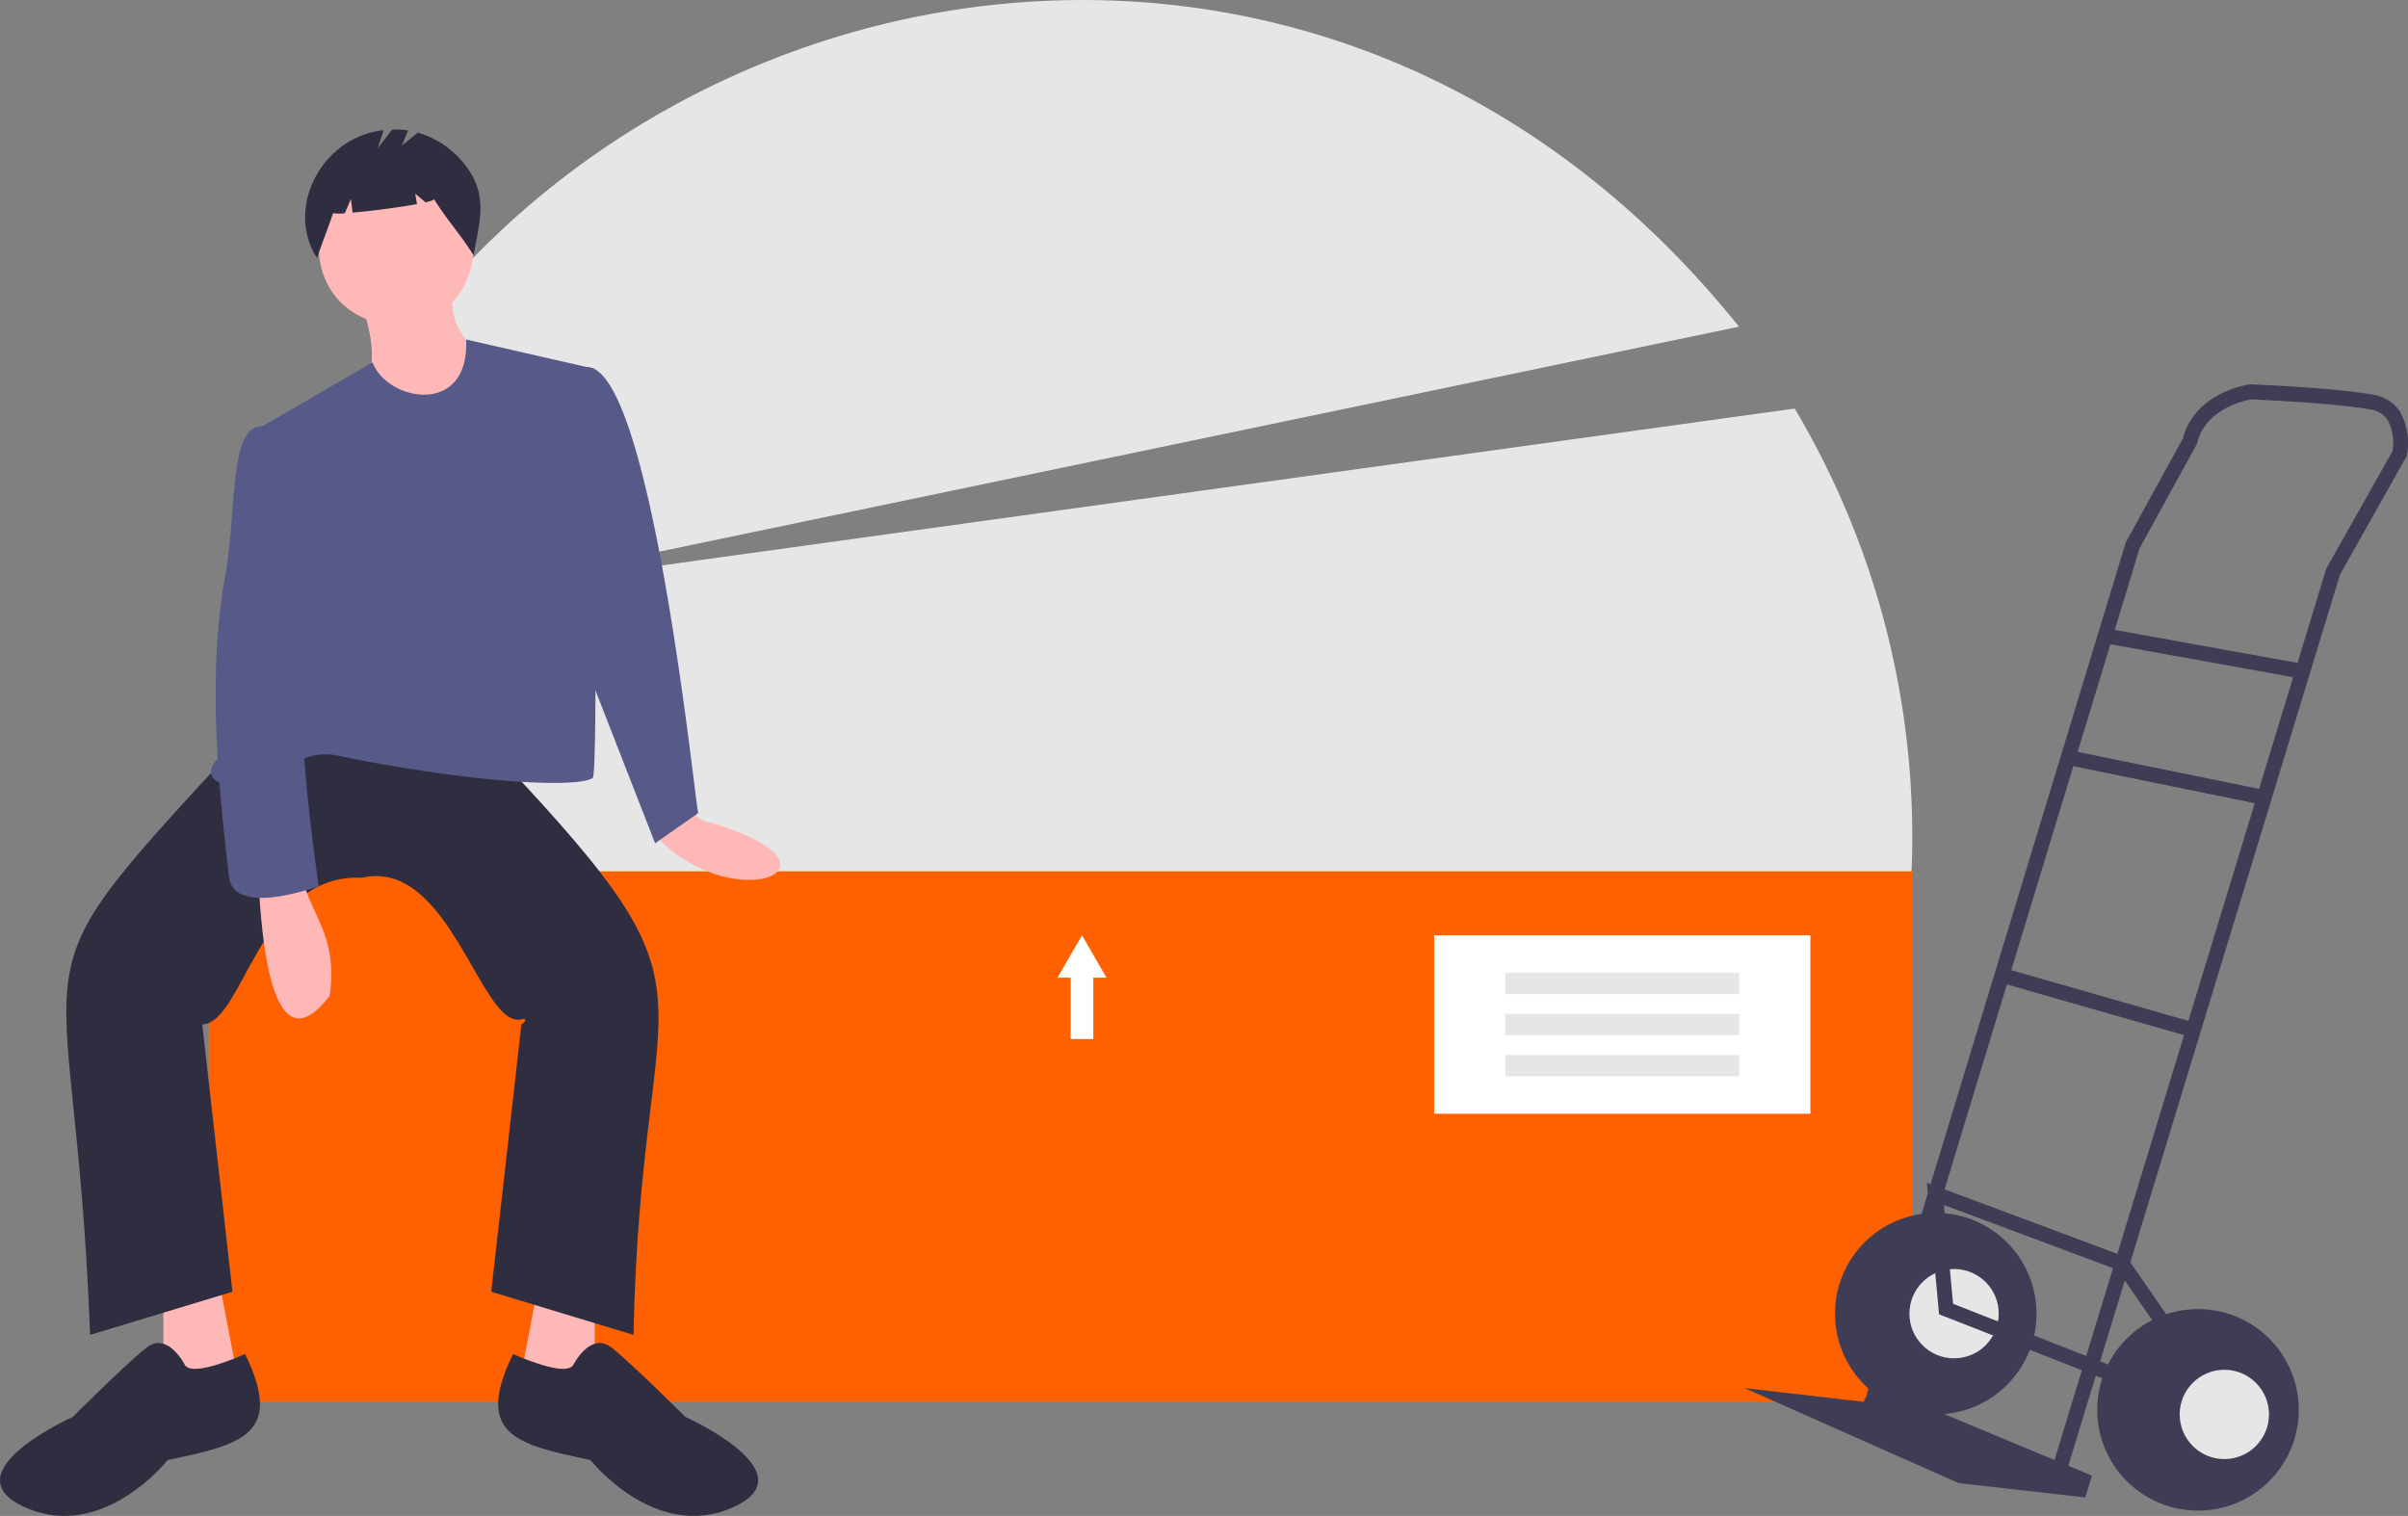 <svg xmlns="http://www.w3.org/2000/svg" width="276.833" height="174.285" viewBox="0 0 276.833 174.285">
  <rect x="0" y="0" width="276.833" height="174.285" fill="#808080" stroke="none"/>
  <g id="undraw_heavy_box_agqi" transform="translate(0 0)">
    <path id="Trazado_235" data-name="Trazado 235" d="M431.512,302.884a96.3,96.3,0,0,0-6.744-84.671L271.036,239.5,418.36,208.8c-62.091-77.428-182.942-26.071-171.293,71.688Z" transform="translate(-218.441 -171.241)" fill="#e6e6e6"/>
    <rect id="Rectángulo_145" data-name="Rectángulo 145" width="195.857" height="60.988" transform="translate(23.994 100.174)" fill="#ff6100"/>
    <path id="Trazado_236" data-name="Trazado 236" d="M400.353,467.893c1.757,1.365,2.4,1.805,2.774,1.749,18.131,5.28,2.237,11.467-6.573.964Z" transform="translate(-321.736 -375.157)" fill="#ffb8b8"/>
    <path id="Trazado_237" data-name="Trazado 237" d="M60.1,472.913v12.4l8.925-.5-2.479-12.892Z" transform="translate(-41.312 -324.395)" fill="#ffb8b8"/>
    <path id="Trazado_238" data-name="Trazado 238" d="M199.087,472.913v12.4l-8.925-.5,2.479-12.892Z" transform="translate(-130.716 -324.395)" fill="#ffb8b8"/>
    <path id="Trazado_239" data-name="Trazado 239" d="M215.079,440.631l13.388-.5c30.884,32.377,19.2,24.993,18.346,69.418l-16.363-4.959,3.471-30.742s.916-.61.156-.624c-4.751,1.633-8.217-18.58-18.5-16.234-11.7-.56-13.61,16.8-18.346,16.859l3.471,30.742-16.363,4.958c-1.832-48.819-10.811-37.791,18.346-69.418Z" transform="translate(-173.979 -356.077)" fill="#2f2e41"/>
    <path id="Trazado_240" data-name="Trazado 240" d="M178.487,667.716s-1.983-3.967-4.463-1.983-8.429,7.933-8.429,7.933-14.379,6.446-5.454,10.413,16.363-5.454,16.363-5.454c8.5-1.773,13.4-2.908,8.9-12.18C182.84,667.552,179.219,668.833,178.487,667.716Z" transform="translate(-157.221 -510.769)" fill="#2f2e41"/>
    <path id="Trazado_241" data-name="Trazado 241" d="M349.042,667.716s1.983-3.967,4.463-1.983,8.429,7.933,8.429,7.933,14.379,6.446,5.454,10.413-16.363-5.454-16.363-5.454c-8.5-1.773-13.4-2.908-8.9-12.18C344.689,667.552,348.311,668.833,349.042,667.716Z" transform="translate(-283.15 -510.769)" fill="#2f2e41"/>
    <path id="Trazado_242" data-name="Trazado 242" d="M292.271,243.017c-.737,12.344-17.584,11.257-17.85,0C275.159,230.674,292,231.76,292.271,243.017Z" transform="translate(-237.783 -214.493)" fill="#ffb8b8"/>
    <path id="Trazado_243" data-name="Trazado 243" d="M290.282,279.837c4.338,13.11-5.9,5.973,8.429,16.363l5.454-10.908s-3.967-1.488-3.471-6.942Z" transform="translate(-248.686 -244.867)" fill="#ffb8b8"/>
    <path id="Trazado_244" data-name="Trazado 244" d="M278.912,299.481l-14.781-3.374c.416,8.912-9.1,7.119-10.755,2.635l-14.131,8.176c5.931,22.091,4.428,23-3.471,37.188-3.015,2.753,1.494,4.331,5.419,2.824,2.994-1.848,4.514-3.489,7.721-3.072,15.157,3.156,27.775,3.9,29.772,2.668C279.4,345.5,278.665,299.659,278.912,299.481Z" transform="translate(-210.541 -257.073)" fill="#575a89"/>
    <path id="Trazado_245" data-name="Trazado 245" d="M363.245,307.431a19.533,19.533,0,0,0,3.05-1.2c7.431-.125,12.418,49.86,12.817,51.281l-4.958,3.471-7.933-20.329Z" transform="translate(-298.84 -264.031)" fill="#575a89"/>
    <path id="Trazado_246" data-name="Trazado 246" d="M252.215,493.47c.253,1.871.685,22.886,8.213,13.07.988-7.162-2.37-9.3-3.255-14.061Z" transform="translate(-222.519 -392.057)" fill="#ffb8b8"/>
    <path id="Trazado_247" data-name="Trazado 247" d="M243.409,328.837l-1.519-.842c-4.073-.134-2.789,10.648-4.513,18.544-1.408,9.2-1.007,19.341.645,32.9.144,4.976,9.057,1.841,10.346,1.461,0,0-2.975-20.329-1.488-23.8S243.409,328.837,243.409,328.837Z" transform="translate(-211.73 -278.992)" fill="#575a89"/>
    <path id="Trazado_248" data-name="Trazado 248" d="M288.453,223.85a10.638,10.638,0,0,0-6.051-4.626l-1.85,1.48.719-1.726a9.8,9.8,0,0,0-1.829-.106l-1.665,2.14.689-2.067c-7.143.767-11.369,8.967-7.661,14.705.572-1.758,1.266-3.407,1.838-5.165a5.2,5.2,0,0,0,1.355.007l.7-1.624.194,1.555c2.157-.188,5.356-.6,7.4-.979l-.2-1.193,1.19.991c.627-.144,1-.275.968-.375,1.521,2.452,3.028,4.018,4.549,6.47C289.376,229.88,290.4,227.005,288.453,223.85Z" transform="translate(-234.355 -203.978)" fill="#2f2e41"/>
    <rect id="Rectángulo_146" data-name="Rectángulo 146" width="43.255" height="20.518" transform="translate(164.873 107.53)" fill="#fff"/>
    <rect id="Rectángulo_147" data-name="Rectángulo 147" width="26.896" height="2.46" transform="translate(173.053 111.828)" fill="#e6e6e6"/>
    <rect id="Rectángulo_148" data-name="Rectángulo 148" width="26.896" height="2.46" transform="translate(173.053 116.56)" fill="#e6e6e6"/>
    <rect id="Rectángulo_149" data-name="Rectángulo 149" width="26.896" height="2.46" transform="translate(173.053 121.291)" fill="#e6e6e6"/>
    <path id="Trazado_249" data-name="Trazado 249" d="M394.541,348.853l-1.407-2.437-1.407-2.437-1.407,2.437-1.407,2.437h1.512v7.057h2.6v-7.057Z" transform="translate(-267.336 -236.449)" fill="#fff"/>
    <circle id="Elipse_43" data-name="Elipse 43" cx="11.585" cy="11.585" r="11.585" transform="translate(210.957 139.446)" fill="#3f3d56"/>
    <circle id="Elipse_44" data-name="Elipse 44" cx="5.134" cy="5.134" r="5.134" transform="translate(219.514 145.897)" fill="#e6e6e6"/>
    <path id="Trazado_250" data-name="Trazado 250" d="M656.237,509.033l25.277,10.532-.79,2.5-14.548-1.646-24.619-10.927,13.692,1.58Z" transform="translate(-441.002 -349.905)" fill="#3f3d56"/>
    <path id="Trazado_251" data-name="Trazado 251" d="M866.714,437.6l31.438-103.125,7.656-13.6.027-.131a7.386,7.386,0,0,0-.8-5.02,4.508,4.508,0,0,0-3.044-1.918c-4.225-.792-13.678-1.183-14.078-1.2l-.075,0-.075.01c-.258.035-6.3.918-7.665,6.193l-6.573,11.961-.026.085L843.749,428.68l1.637.5,29.727-97.732,6.594-12,.027-.11c.966-3.97,5.582-4.9,6.2-5,.966.041,9.85.437,13.747,1.167a2.823,2.823,0,0,1,1.936,1.184,5.545,5.545,0,0,1,.564,3.608L896.568,333.8l-.027.089L865.077,437.105Z" transform="translate(-629.135 -268.419)" fill="#3f3d56"/>
    <rect id="Rectángulo_150" data-name="Rectángulo 150" width="1.711" height="23.072" transform="translate(241.87 73.932) rotate(-79.762)" fill="#3f3d56"/>
    <rect id="Rectángulo_151" data-name="Rectángulo 151" width="1.711" height="23.008" transform="matrix(0.2, -0.98, 0.98, 0.2, 237.592, 87.933)" fill="#3f3d56"/>
    <rect id="Rectángulo_152" data-name="Rectángulo 152" width="1.711" height="22.892" transform="translate(229.915 112.95) rotate(-74.032)" fill="#3f3d56"/>
    <path id="Trazado_252" data-name="Trazado 252" d="M732.382,458.875l.624-1.594-21.362-8.365-1.049-11.358L730.534,445l6.459,9.346,1.408-.973-6.765-9.789-23-8.589,1.4,15.125Z" transform="translate(-487.113 -299.016)" fill="#3f3d56"/>
    <circle id="Elipse_45" data-name="Elipse 45" cx="11.585" cy="11.585" r="11.585" transform="translate(241.105 150.505)" fill="#3f3d56"/>
    <circle id="Elipse_46" data-name="Elipse 46" cx="5.134" cy="5.134" r="5.134" transform="translate(250.584 157.482)" fill="#e6e6e6"/>
  </g>
</svg>
